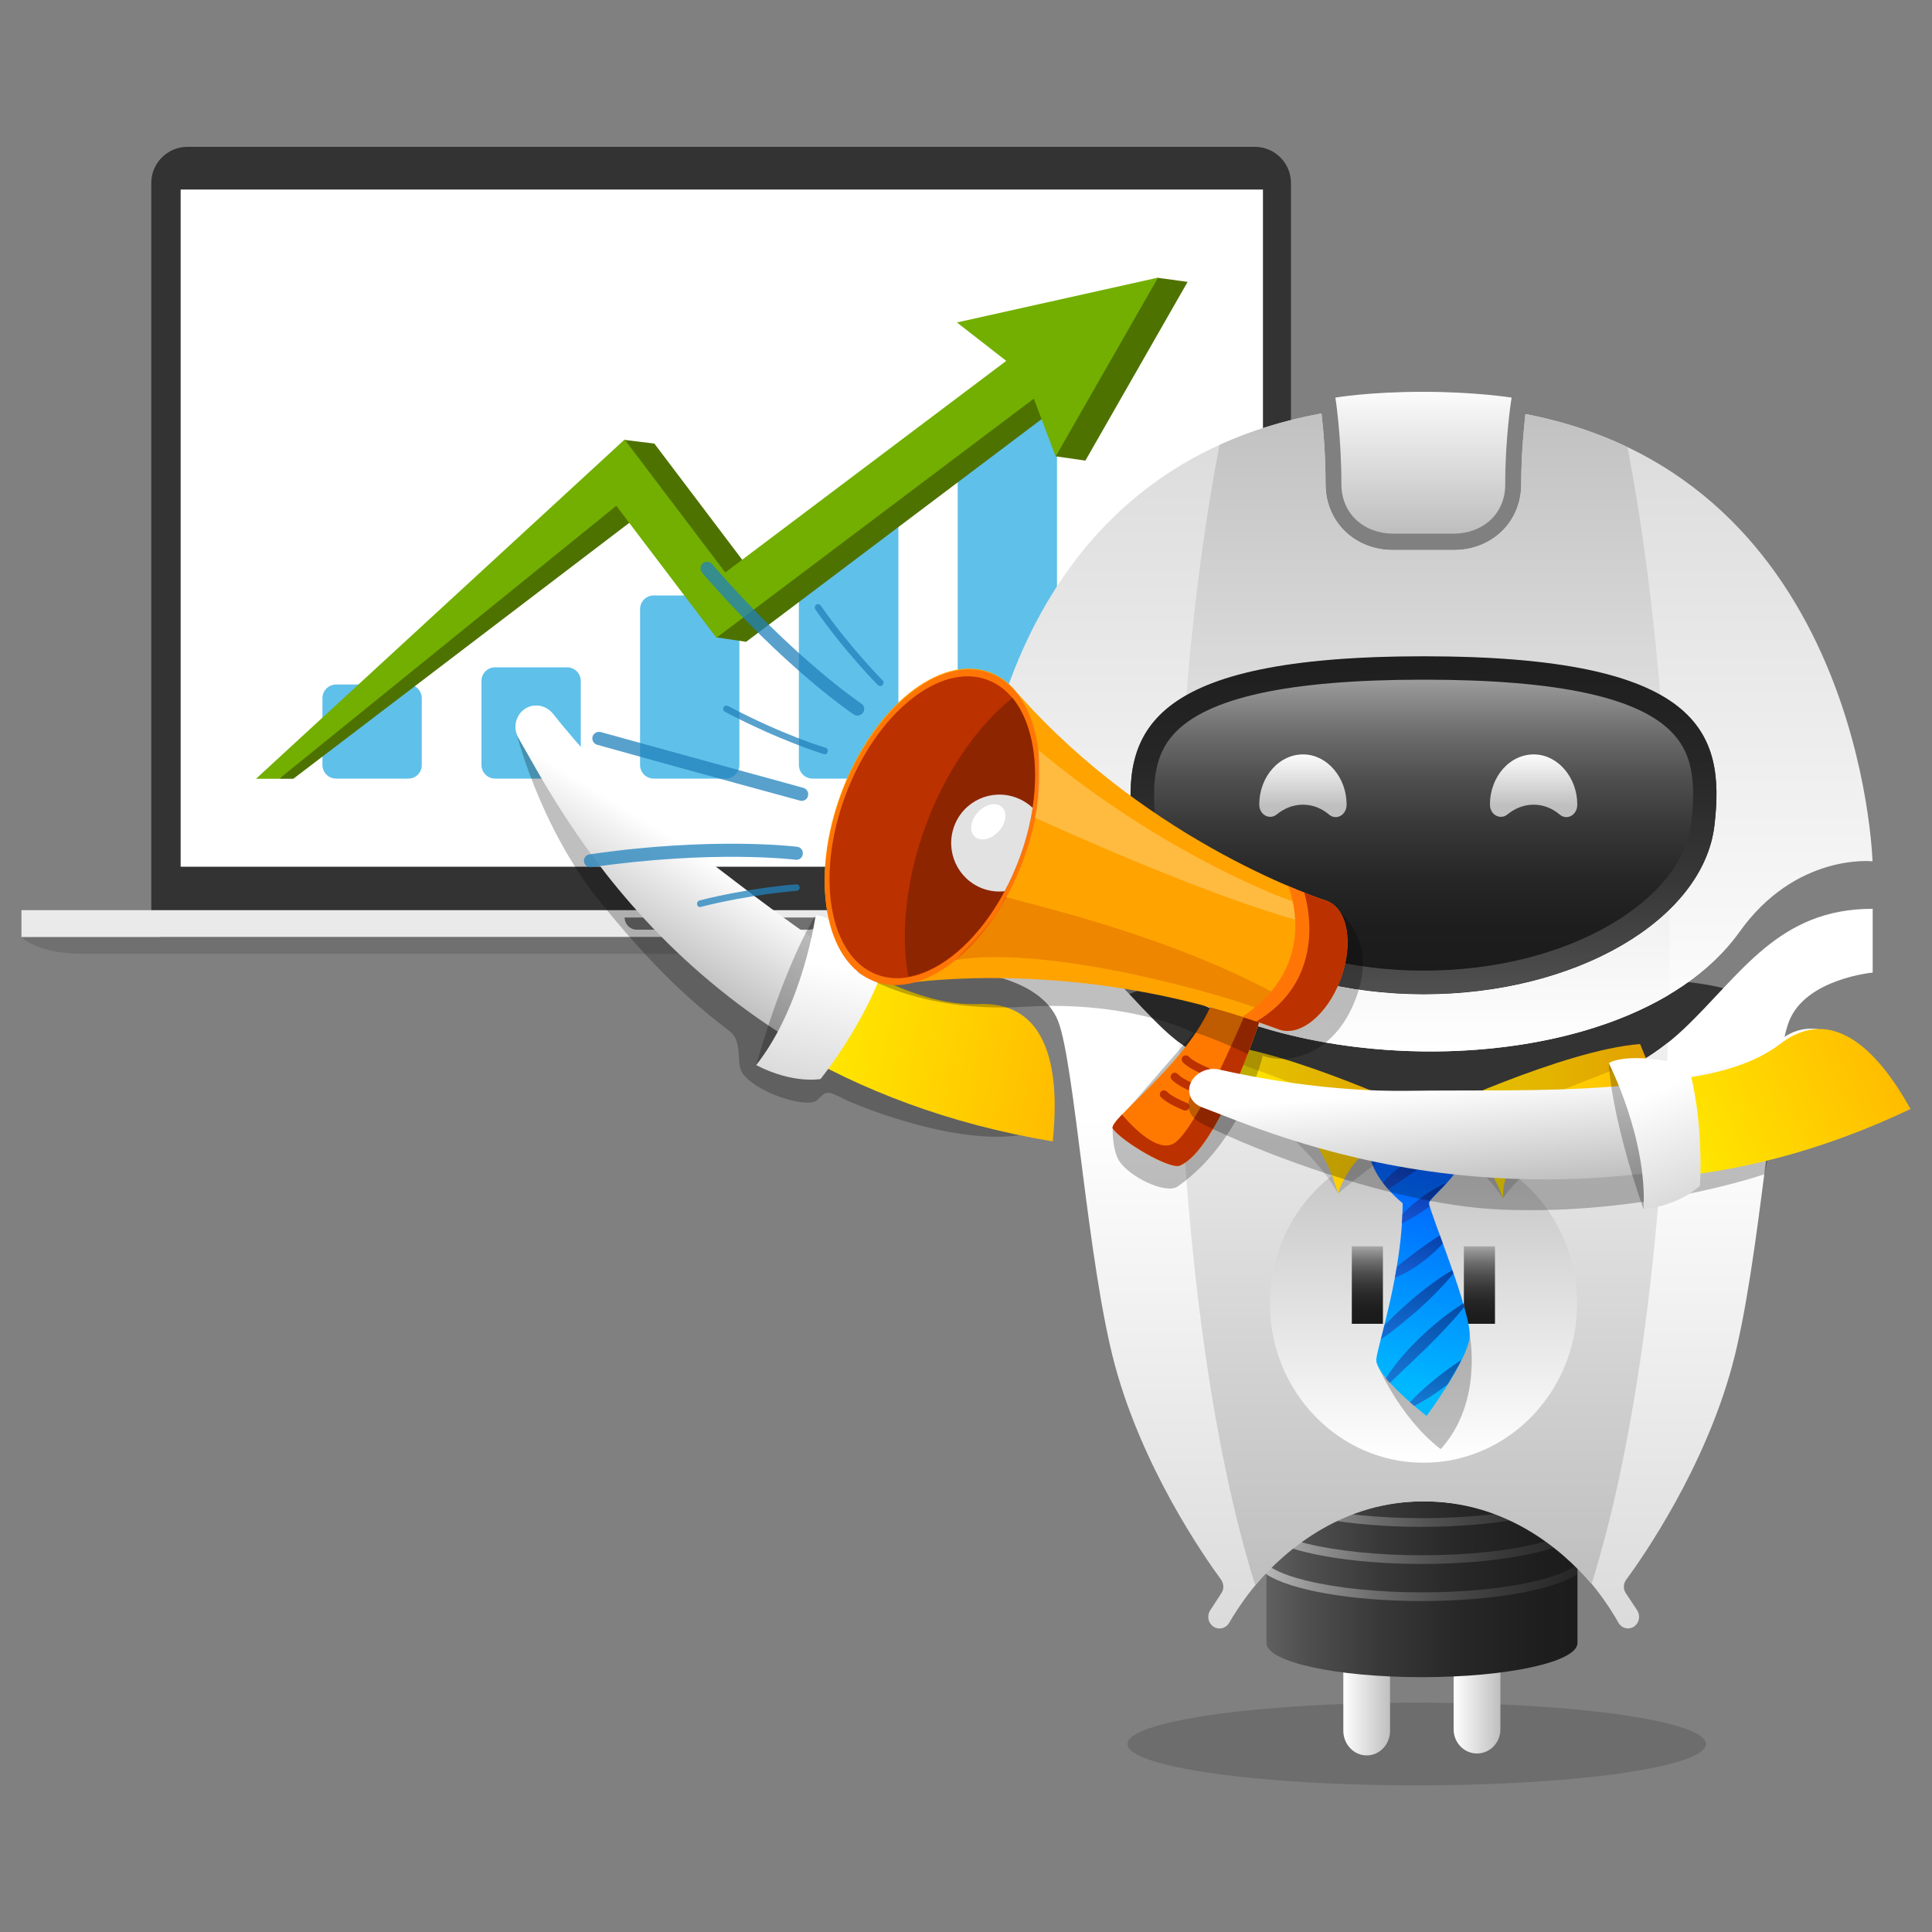 <?xml version="1.0" encoding="utf-8"?>
<!-- Generator: Adobe Illustrator 24.0.0, SVG Export Plug-In . SVG Version: 6.00 Build 0)  -->
<svg version="1.1" id="Layer_1" xmlns="http://www.w3.org/2000/svg" xmlns:xlink="http://www.w3.org/1999/xlink" x="0px" y="0px"
	 viewBox="0 0 1000 1000" style="enable-background:new 0 0 1000 1000;" xml:space="preserve">
<rect x="0" y="0" width="1000" height="1000" fill="#808080" stroke="none"/>
<style type="text/css">
	.st0{fill:#333333;}
	.st1{fill:#707070;}
	.st2{fill:#EAEAEA;}
	.st3{clip-path:url(#SVGID_2_);fill:#FFFFFF;}
	.st4{opacity:0.75;}
	.st5{fill:#29ABE2;}
	.st6{fill:#4E7200;}
	.st7{fill:#72AF00;}
	.st8{opacity:0.15;}
	.st9{fill:url(#SVGID_3_);}
	.st10{fill:url(#SVGID_4_);}
	.st11{fill:url(#SVGID_5_);}
	.st12{fill:url(#SVGID_6_);}
	.st13{fill:url(#SVGID_7_);}
	.st14{fill:url(#SVGID_8_);}
	.st15{opacity:0.25;fill:#020202;}
	.st16{fill:url(#SVGID_9_);}
	.st17{fill:url(#SVGID_10_);}
	.st18{fill:url(#SVGID_11_);}
	.st19{fill:url(#SVGID_12_);}
	.st20{fill:url(#SVGID_13_);}
	.st21{fill:url(#SVGID_14_);}
	.st22{fill:url(#SVGID_15_);}
	.st23{fill:url(#SVGID_16_);}
	.st24{fill:url(#SVGID_17_);}
	.st25{fill:url(#SVGID_18_);}
	.st26{fill:url(#SVGID_19_);}
	.st27{fill:url(#SVGID_20_);}
	.st28{fill:url(#SVGID_21_);}
	.st29{fill:url(#SVGID_22_);}
	.st30{opacity:0.25;fill:#070707;}
	.st31{fill:url(#SVGID_23_);}
	.st32{opacity:0.5;}
	.st33{fill:url(#SVGID_24_);}
	.st34{fill:url(#SVGID_25_);}
	.st35{fill:url(#SVGID_26_);}
	.st36{fill:url(#SVGID_27_);}
	.st37{fill:url(#SVGID_28_);}
	.st38{fill:url(#SVGID_29_);}
	.st39{opacity:0.15;fill:#0A0A0A;}
	.st40{fill:url(#SVGID_30_);}
	.st41{opacity:0.15;fill:#490000;}
	.st42{fill:url(#SVGID_31_);}
	.st43{fill:url(#SVGID_32_);}
	.st44{opacity:0.25;fill:#050505;}
	.st45{fill:url(#SVGID_33_);}
	.st46{opacity:0.25;}
	.st47{fill:#FF7900;}
	.st48{fill:#BC3100;}
	.st49{fill:#FFA300;}
	.st50{fill:#FF7606;}
	.st51{fill:#E2E2E2;}
	.st52{opacity:0.25;fill:#FFFFFF;}
	.st53{opacity:0.25;fill:#BC3100;}
	.st54{fill:#FFFFFF;}
	.st55{fill:#2081BC;}
	.st56{fill:url(#SVGID_34_);}
	.st57{fill:url(#SVGID_35_);}
	.st58{fill:url(#SVGID_36_);}
</style>
<g>
	<g>
		<g>
			<g>
				<g>
					<path class="st0" d="M97,76c-10.3,0-18.7,8.4-18.7,18.7v377.9c0,10.3,8.4,18.7,18.7,18.7h552.5c10.3,0,18.7-8.4,18.7-18.7V94.7
						c0-10.3-8.4-18.7-18.7-18.7H97z"/>
					<g>
						<path class="st1" d="M579,485H168.2H11.1c0,0,7.9,8.7,31.7,8.7h125.4H579h125.4c23.9,0,31.7-8.7,31.7-8.7H579z"/>
						<rect x="11.1" y="471.1" class="st2" width="725" height="13.9"/>
						<path class="st1" d="M425,474.9H323.3c0,3.5,2.8,6.3,6.3,6.3h89C422.1,481.3,425,478.4,425,474.9z"/>
					</g>
				</g>
				<g>
					<defs>
						<rect id="SVGID_1_" x="93.5" y="98.1" width="560.2" height="350.5"/>
					</defs>
					<clipPath id="SVGID_2_">
						<use xlink:href="#SVGID_1_"  style="overflow:visible;"/>
					</clipPath>
					<rect x="87.9" y="91" class="st3" width="571.5" height="375.6"/>
				</g>
				<g>
					<g class="st4">
						<g>
							<path class="st5" d="M211.3,403H174c-4,0-7.1-3.2-7.1-7.1v-34.5c0-4,3.2-7.1,7.1-7.1h37.2c4,0,7.1,3.2,7.1,7.1v34.5
								C218.4,399.8,215.3,403,211.3,403z"/>
							<path class="st5" d="M293.5,403h-37.2c-4,0-7.1-3.2-7.1-7.1v-43.4c0-4,3.2-7.1,7.1-7.1h37.2c4,0,7.1,3.2,7.1,7.1v43.4
								C300.6,399.8,297.4,403,293.5,403z"/>
							<g>
								<path class="st5" d="M375.6,403h-37.2c-4,0-7.1-3.2-7.1-7.1v-80.6c0-4,3.2-7.1,7.1-7.1h37.2c4,0,7.1,3.2,7.1,7.1v80.5
									C382.8,399.8,379.6,403,375.6,403z"/>
							</g>
							<path class="st5" d="M457.8,403h-37.2c-4,0-7.1-3.2-7.1-7.1V278c0-2.9,1.8-5.6,4.5-6.6l37.2-14.9c4.7-1.9,9.8,1.6,9.8,6.6
								v132.8C464.9,399.8,461.8,403,457.8,403z"/>
							<path class="st5" d="M540,403h-37.2c-4,0-7.1-3.2-7.1-7.1V210.2c0-4,3.2-7.1,7.1-7.1H540c4,0,7.1,3.2,7.1,7.1v185.7
								C547.2,399.8,543.9,403,540,403z"/>
						</g>
					</g>
					<g>
						<g>
							<polygon class="st6" points="151.8,403.1 334.4,264 370.8,329.9 386.2,332.2 564.8,197.6 550.3,178.3 390.8,298.5 
								338.7,229.6 323.3,227.7 144.5,403.1 							"/>
						</g>
						<polygon class="st6" points="614.7,145.9 599.3,143.8 510.7,169 546,196.5 546.4,236.2 561.8,238.4 						"/>
						<g>
							<polygon class="st7" points="144.5,403.1 319,261.8 370.8,330.1 549.5,195.5 534.9,176.2 375.4,296.3 323.3,227.5 
								132.5,403.1 							"/>
						</g>
						<polygon class="st7" points="599.4,143.7 495.3,166.9 530.6,194.4 546.4,236.3 						"/>
					</g>
				</g>
			</g>
		</g>
	</g>
	<g>
		<ellipse class="st8" cx="733.3" cy="902.7" rx="149.7" ry="21.4"/>
		<g>
			<linearGradient id="SVGID_3_" gradientUnits="userSpaceOnUse" x1="695.329" y1="882.598" x2="719.564" y2="882.598">
				<stop  offset="0" style="stop-color:#FFFFFF"/>
				<stop  offset="1" style="stop-color:#BFBFBF"/>
			</linearGradient>
			<path class="st9" d="M695.3,856.6v39.2c0,7,5.4,12.8,12.1,12.8s12.1-5.7,12.1-12.8v-39.2H695.3z"/>
			<linearGradient id="SVGID_4_" gradientUnits="userSpaceOnUse" x1="752.354" y1="882.168" x2="776.589" y2="882.168">
				<stop  offset="0" style="stop-color:#FFFFFF"/>
				<stop  offset="1" style="stop-color:#BFBFBF"/>
			</linearGradient>
			<path class="st10" d="M752.4,856.6v38.5c0,6.9,5.4,12.5,12.1,12.5s12.1-5.6,12.1-12.5v-38.5H752.4z"/>
		</g>
		<g>
			<linearGradient id="SVGID_5_" gradientUnits="userSpaceOnUse" x1="569.422" y1="816.588" x2="858.751" y2="816.588">
				<stop  offset="0" style="stop-color:#BFBFBF"/>
				<stop  offset="3.863335e-03" style="stop-color:#BDBDBD"/>
				<stop  offset="0.121" style="stop-color:#929292"/>
				<stop  offset="0.242" style="stop-color:#6D6D6D"/>
				<stop  offset="0.37" style="stop-color:#4F4F4F"/>
				<stop  offset="0.503" style="stop-color:#383838"/>
				<stop  offset="0.645" style="stop-color:#272727"/>
				<stop  offset="0.801" style="stop-color:#1D1D1D"/>
				<stop  offset="1" style="stop-color:#1A1A1A"/>
			</linearGradient>
			<path class="st11" d="M655.5,765.1v85.3c0,9.8,36,17.7,80.5,17.7c44.4,0,80.5-7.9,80.5-17.7v-85.3H655.5z"/>
			<g>
				<g>
					<linearGradient id="SVGID_6_" gradientUnits="userSpaceOnUse" x1="649.801" y1="819.093" x2="904.52" y2="819.093">
						<stop  offset="0" style="stop-color:#BFBFBF"/>
						<stop  offset="3.863335e-03" style="stop-color:#BDBDBD"/>
						<stop  offset="0.121" style="stop-color:#929292"/>
						<stop  offset="0.242" style="stop-color:#6D6D6D"/>
						<stop  offset="0.37" style="stop-color:#4F4F4F"/>
						<stop  offset="0.503" style="stop-color:#383838"/>
						<stop  offset="0.645" style="stop-color:#272727"/>
						<stop  offset="0.801" style="stop-color:#1D1D1D"/>
						<stop  offset="1" style="stop-color:#1A1A1A"/>
					</linearGradient>
					<path class="st12" d="M816.4,814.8v-5.4c-2.3,2.2-8,5.6-20.7,8.7c-15.9,4-37.2,6.1-59.8,6.1c-22.6,0-43.9-2.2-59.8-6.1
						c-12.7-3.1-18.4-6.5-20.7-8.7v5.4c12.2,8.1,43.6,13.9,80.5,13.9S804.3,822.9,816.4,814.8z"/>
				</g>
				<g>
					<linearGradient id="SVGID_7_" gradientUnits="userSpaceOnUse" x1="649.801" y1="799.842" x2="904.52" y2="799.842">
						<stop  offset="0" style="stop-color:#BFBFBF"/>
						<stop  offset="3.863335e-03" style="stop-color:#BDBDBD"/>
						<stop  offset="0.121" style="stop-color:#929292"/>
						<stop  offset="0.242" style="stop-color:#6D6D6D"/>
						<stop  offset="0.37" style="stop-color:#4F4F4F"/>
						<stop  offset="0.503" style="stop-color:#383838"/>
						<stop  offset="0.645" style="stop-color:#272727"/>
						<stop  offset="0.801" style="stop-color:#1D1D1D"/>
						<stop  offset="1" style="stop-color:#1A1A1A"/>
					</linearGradient>
					<path class="st13" d="M816.4,795.6v-5.4c-2.3,2.2-8,5.6-20.7,8.7c-15.9,4-37.2,6.1-59.8,6.1c-22.6,0-43.9-2.2-59.8-6.1
						c-12.7-3.1-18.4-6.5-20.7-8.7v5.4c12.2,8.1,43.6,13.9,80.5,13.9S804.3,803.7,816.4,795.6z"/>
				</g>
				<g>
					<linearGradient id="SVGID_8_" gradientUnits="userSpaceOnUse" x1="649.801" y1="780.592" x2="904.52" y2="780.592">
						<stop  offset="0" style="stop-color:#BFBFBF"/>
						<stop  offset="3.863335e-03" style="stop-color:#BDBDBD"/>
						<stop  offset="0.121" style="stop-color:#929292"/>
						<stop  offset="0.242" style="stop-color:#6D6D6D"/>
						<stop  offset="0.37" style="stop-color:#4F4F4F"/>
						<stop  offset="0.503" style="stop-color:#383838"/>
						<stop  offset="0.645" style="stop-color:#272727"/>
						<stop  offset="0.801" style="stop-color:#1D1D1D"/>
						<stop  offset="1" style="stop-color:#1A1A1A"/>
					</linearGradient>
					<path class="st14" d="M816.4,776.3V771c-2.3,2.2-8,5.6-20.7,8.7c-15.9,4-37.2,6.1-59.8,6.1c-22.6,0-43.9-2.2-59.8-6.1
						c-12.7-3.1-18.4-6.5-20.7-8.7v5.4c12.2,8.1,43.6,13.9,80.5,13.9S804.3,784.4,816.4,776.3z"/>
				</g>
			</g>
		</g>
		<path class="st0" d="M909.8,525.1c0,21.7-74.8,59-167.1,59s-167.1-37.3-167.1-59c0-21.7,74.8-19.7,167.1-19.7
			S909.8,503.4,909.8,525.1z"/>
		<g id="Freebo_9_">
			<path class="st15" d="M266.9,377.9c0,0,11.6,48.7,43.2,88.2c39.3,49.2,63.9,63.9,68.8,68.8c4.9,4.9,2.5,15.2,4.9,19.7
				c5.9,10.6,34.4,19.7,39.3,14.7c4.9-4.9,4.9-4.9,14.7,0c4.4,2.2,68.8,29.5,103.2,14.7c-172.1-78.7-196.6-108.2-196.6-108.2
				L266.9,377.9z"/>
			<linearGradient id="SVGID_9_" gradientUnits="userSpaceOnUse" x1="736.818" y1="854.474" x2="736.818" y2="577.043">
				<stop  offset="0" style="stop-color:#D9D9D9"/>
				<stop  offset="1" style="stop-color:#FFFFFF"/>
			</linearGradient>
			<path class="st16" d="M871.5,532.6c-34.2,32.4-82.1,41-134.7,41c-42.3,0-100.5-8.6-134.7-41c-29.6-28.1-48.8-62.3-97.7-62.3v33
				c0,0,34.4,3.2,43.2,25c8.7,21.8,15.2,125.5,29.5,178.4c14.4,53.2,45.8,98.5,54.9,110.9c1.5,2.1,1.6,4.9,0.2,7l-5.8,8.9
				c-1.5,2.3-1.3,5.5,0.6,7.5l0,0c2.6,2.9,7.2,2.4,9.2-1c10.2-17.7,42.1-62.9,100.7-62.9c59.5,0,90.8,45,100.8,62.8
				c1.9,3.4,6.5,4,9.1,1.1l0,0c1.9-2,2.1-5.1,0.6-7.5l-5.9-8.9c-1.4-2.1-1.3-4.9,0.2-6.9c9.1-12.4,40.5-57.7,54.9-110.9
				c14.3-52.9,20.7-156.5,29.5-178.4c8.7-21.8,43.2-25,43.2-25v-33C920.4,470.3,901.2,504.5,871.5,532.6z"/>
			
				<linearGradient id="SVGID_10_" gradientUnits="userSpaceOnUse" x1="-182.171" y1="600.585" x2="-224.697" y2="559.431" gradientTransform="matrix(-0.967 0.254 0.254 0.967 49.945 -13.875)">
				<stop  offset="0" style="stop-color:#BFBFBF"/>
				<stop  offset="1" style="stop-color:#FFFFFF"/>
			</linearGradient>
			<path class="st17" d="M539.6,588c4.8-15.3,4.6-69.5-26.6-66.6c-49.3,4.6-112.7-51.1-159.8-85.9c-31.1-22.9-55.9-52.1-67-66.1
				c-3.7-4.6-10.1-5.6-14.8-2.3l0,0c-4.7,3.4-6,9.9-3,15C287.8,415,353.6,552.4,539.6,588z"/>
			<linearGradient id="SVGID_11_" gradientUnits="userSpaceOnUse" x1="736.761" y1="817.014" x2="736.761" y2="449.464">
				<stop  offset="0" style="stop-color:#BFBFBF"/>
				<stop  offset="1" style="stop-color:#FFFFFF"/>
			</linearGradient>
			<path class="st18" d="M736.8,573.6c-39.1,0-91.8-7.4-126.6-34.1c3.8,110.3,17.3,210.2,39.5,281c16.6-19.4,46.1-43.4,87.1-43.4
				c41.4,0,70.6,23.6,87,42.8c22.1-70.8,35.6-170.2,39.5-280.2C829.8,566.2,785.3,573.6,736.8,573.6z"/>
			<linearGradient id="SVGID_12_" gradientUnits="userSpaceOnUse" x1="736.764" y1="198.223" x2="736.764" y2="547.184">
				<stop  offset="0" style="stop-color:#D9D9D9"/>
				<stop  offset="1" style="stop-color:#FFFFFF"/>
			</linearGradient>
			<path class="st19" d="M789.6,214.3c-0.9,7.8-2.2,21.2-2.2,36.3c0,19.4-15,34.1-34.9,34.1H721c-19.9,0-34.9-14.7-34.9-34.1
				c0-15.4-1.2-28.9-2.1-36.6c-179.6,32.8-179.7,231.8-179.7,231.8s38.3-3.5,68.8,36.5c30.1,39.5,96.5,61,163.1,61.9
				c66.6,0.9,133.4-18.8,164.2-61.9c29.2-40.9,68.8-36.5,68.8-36.5S963.8,247.8,789.6,214.3z"/>
			<linearGradient id="SVGID_13_" gradientUnits="userSpaceOnUse" x1="736.764" y1="201.447" x2="736.764" y2="547.243">
				<stop  offset="0" style="stop-color:#BFBFBF"/>
				<stop  offset="1" style="stop-color:#FFFFFF"/>
			</linearGradient>
			<path class="st20" d="M787.4,250.6c0,19.4-15,34.1-34.9,34.1H721c-19.9,0-34.9-14.7-34.9-34.1c0-15.4-1.2-28.9-2.1-36.6
				c-19.7,3.6-37.2,9.2-52.8,16.3c-13.9,72.3-22,159.5-22,253.5c0,9.9,0.1,19.7,0.3,29.4c34,19.8,80.3,30.4,126.7,31
				c46.6,0.6,93.3-8.9,127.7-29.4c0.2-10.3,0.3-20.6,0.3-31c0-93.4-8-180.2-21.8-252.3c-15.6-7.5-33.2-13.4-52.9-17.2
				C788.7,222.1,787.4,235.5,787.4,250.6z"/>
			<linearGradient id="SVGID_14_" gradientUnits="userSpaceOnUse" x1="736.818" y1="335.228" x2="736.818" y2="517.831">
				<stop  offset="0" style="stop-color:#BFBFBF"/>
				<stop  offset="3.863335e-03" style="stop-color:#BDBDBD"/>
				<stop  offset="0.121" style="stop-color:#929292"/>
				<stop  offset="0.242" style="stop-color:#6D6D6D"/>
				<stop  offset="0.37" style="stop-color:#4F4F4F"/>
				<stop  offset="0.503" style="stop-color:#383838"/>
				<stop  offset="0.645" style="stop-color:#272727"/>
				<stop  offset="0.801" style="stop-color:#1D1D1D"/>
				<stop  offset="1" style="stop-color:#1A1A1A"/>
			</linearGradient>
			<path class="st21" d="M887.4,427.2c-5.7,48.4-71.1,87.4-150.5,87.4s-145.6-40.1-150.8-87.4c-5.2-48,6.9-87.4,150.8-87.4
				S893,379.2,887.4,427.2z"/>
			<linearGradient id="SVGID_15_" gradientUnits="userSpaceOnUse" x1="736.844" y1="274.382" x2="736.844" y2="199.029">
				<stop  offset="0" style="stop-color:#BFBFBF"/>
				<stop  offset="1" style="stop-color:#FFFFFF"/>
			</linearGradient>
			<path class="st22" d="M752.5,276.2H721c-14.7,0-26.7-10-26.7-25.6c0-25.1-3.1-44.8-3.1-44.8s17-3,45.5-3c27.1,0,45.7,3,45.7,3
				s-3.3,20.1-3.3,44.8C779.2,266.2,767.2,276.2,752.5,276.2z"/>
			<linearGradient id="SVGID_16_" gradientUnits="userSpaceOnUse" x1="736.764" y1="585.464" x2="736.764" y2="755.932">
				<stop  offset="0" style="stop-color:#BFBFBF"/>
				<stop  offset="1" style="stop-color:#FFFFFF"/>
			</linearGradient>
			<ellipse class="st23" cx="736.8" cy="674.7" rx="79.5" ry="82.4"/>
			<g>
				<linearGradient id="SVGID_17_" gradientUnits="userSpaceOnUse" x1="765.73" y1="641.878" x2="765.73" y2="690.209">
					<stop  offset="0" style="stop-color:#BFBFBF"/>
					<stop  offset="3.863335e-03" style="stop-color:#BDBDBD"/>
					<stop  offset="0.121" style="stop-color:#929292"/>
					<stop  offset="0.242" style="stop-color:#6D6D6D"/>
					<stop  offset="0.37" style="stop-color:#4F4F4F"/>
					<stop  offset="0.503" style="stop-color:#383838"/>
					<stop  offset="0.645" style="stop-color:#272727"/>
					<stop  offset="0.801" style="stop-color:#1D1D1D"/>
					<stop  offset="1" style="stop-color:#1A1A1A"/>
				</linearGradient>
				<rect x="757.7" y="645.1" class="st24" width="16.1" height="40.1"/>
				<linearGradient id="SVGID_18_" gradientUnits="userSpaceOnUse" x1="707.799" y1="642.281" x2="707.799" y2="686.617">
					<stop  offset="0" style="stop-color:#BFBFBF"/>
					<stop  offset="3.863335e-03" style="stop-color:#BDBDBD"/>
					<stop  offset="0.121" style="stop-color:#929292"/>
					<stop  offset="0.242" style="stop-color:#6D6D6D"/>
					<stop  offset="0.37" style="stop-color:#4F4F4F"/>
					<stop  offset="0.503" style="stop-color:#383838"/>
					<stop  offset="0.645" style="stop-color:#272727"/>
					<stop  offset="0.801" style="stop-color:#1D1D1D"/>
					<stop  offset="1" style="stop-color:#1A1A1A"/>
				</linearGradient>
				<rect x="699.7" y="645.1" class="st25" width="16.1" height="40.1"/>
				<linearGradient id="SVGID_19_" gradientUnits="userSpaceOnUse" x1="736.764" y1="697.083" x2="736.764" y2="722.922">
					<stop  offset="0" style="stop-color:#BFBFBF"/>
					<stop  offset="3.863335e-03" style="stop-color:#BDBDBD"/>
					<stop  offset="0.121" style="stop-color:#929292"/>
					<stop  offset="0.242" style="stop-color:#6D6D6D"/>
					<stop  offset="0.37" style="stop-color:#4F4F4F"/>
					<stop  offset="0.503" style="stop-color:#383838"/>
					<stop  offset="0.645" style="stop-color:#272727"/>
					<stop  offset="0.801" style="stop-color:#1D1D1D"/>
					<stop  offset="1" style="stop-color:#1A1A1A"/>
				</linearGradient>
				<rect x="728.7" y="702.6" class="st26" width="16.1" height="16.7"/>
			</g>
			<g>
				<linearGradient id="SVGID_20_" gradientUnits="userSpaceOnUse" x1="736.818" y1="667.264" x2="736.818" y2="248.992">
					<stop  offset="0" style="stop-color:#BFBFBF"/>
					<stop  offset="3.863335e-03" style="stop-color:#BDBDBD"/>
					<stop  offset="0.121" style="stop-color:#929292"/>
					<stop  offset="0.242" style="stop-color:#6D6D6D"/>
					<stop  offset="0.37" style="stop-color:#4F4F4F"/>
					<stop  offset="0.503" style="stop-color:#383838"/>
					<stop  offset="0.645" style="stop-color:#272727"/>
					<stop  offset="0.801" style="stop-color:#1D1D1D"/>
					<stop  offset="1" style="stop-color:#1A1A1A"/>
				</linearGradient>
				<path class="st27" d="M736.9,351.8c70.2,0,112.6,9.3,129.6,28.5c8.9,10,11.5,23.2,8.9,45.4c-2.3,19.7-17.1,38.4-41.7,52.8
					c-26.3,15.4-60.7,23.9-96.8,23.9c-36,0-70.5-8.6-97.1-24.3c-24.4-14.3-39.6-33.4-41.6-52.4c-2.4-22.4,0.2-35.6,9.2-45.6
					C624.5,361.1,666.9,351.8,736.9,351.8 M736.9,339.7c-143.9,0-156,39.5-150.8,87.4c5.2,47.4,71.3,87.4,150.8,87.4
					s144.9-39,150.5-87.4C893,379.2,880.8,339.7,736.9,339.7L736.9,339.7z"/>
			</g>
			<linearGradient id="SVGID_21_" gradientUnits="userSpaceOnUse" x1="674.438" y1="417.014" x2="674.438" y2="389.594">
				<stop  offset="0" style="stop-color:#BFBFBF"/>
				<stop  offset="1" style="stop-color:#FFFFFF"/>
			</linearGradient>
			<path class="st28" d="M674.4,416.5c5.1,0,9.7,1.9,13.5,5.1c3.7,3.2,9.1,0.3,9.1-5.1c0-0.1,0-0.2,0-0.3
				c-0.1-13.7-9.9-25.3-21.8-25.7c-12.8-0.5-23.4,11.3-23.4,25.9c0,0,0,0.1,0,0.1c0,5.3,5.4,8.1,9.1,5
				C664.7,418.4,669.4,416.5,674.4,416.5z"/>
			<linearGradient id="SVGID_22_" gradientUnits="userSpaceOnUse" x1="793.839" y1="417.014" x2="793.839" y2="389.594">
				<stop  offset="0" style="stop-color:#BFBFBF"/>
				<stop  offset="1" style="stop-color:#FFFFFF"/>
			</linearGradient>
			<path class="st29" d="M793.8,416.5c5.1,0,9.7,1.9,13.5,5.1c3.7,3.2,9.1,0.3,9.1-5.1c0-0.1,0-0.2,0-0.3
				c-0.1-13.7-9.9-25.3-21.8-25.7c-12.8-0.5-23.4,11.3-23.4,25.9c0,0,0,0.1,0,0.1c0,5.3,5.4,8.1,9.1,5
				C784.1,418.4,788.8,416.5,793.8,416.5z"/>
			<g>
				<g>
					<path class="st30" d="M712.4,705c0,0,11,27.8,33.3,45.1c22.3-24.7,14.9-59.8,14.9-59.8L712.4,705z"/>
					<linearGradient id="SVGID_23_" gradientUnits="userSpaceOnUse" x1="717.745" y1="715.597" x2="762.879" y2="515.895">
						<stop  offset="0" style="stop-color:#00B8FF"/>
						<stop  offset="1" style="stop-color:#0016FF"/>
					</linearGradient>
					<path class="st31" d="M709.9,585.7c0,0-8.7,16.1,16.1,37.1c0,34.6-12.4,71.7-13.6,80.4c-1.2,8.7,26,29.7,26,29.7
						s21-28.4,22.3-40.8c1.2-12.4-21-65.5-21-69.2s22.3-17.3,21-38.3c0-7.4-21.9-7.3-21.9-7.3L709.9,585.7z"/>
					<g class="st32">
						<linearGradient id="SVGID_24_" gradientUnits="userSpaceOnUse" x1="727.413" y1="627.074" x2="736.486" y2="586.927">
							<stop  offset="0" style="stop-color:#3640BC"/>
							<stop  offset="1" style="stop-color:#000043"/>
						</linearGradient>
						<path class="st33" d="M730.2,607.7c3.4-2.3,6.8-4.7,10.1-7.1c3.3-2.5,6.7-5.1,9.8-8.2c-4.3,0.9-8.3,2.2-12.2,4
							c-3.9,1.7-7.6,3.8-11.2,6.2c-3.5,2.4-6.9,5.1-9.8,8.4c-0.4,0.4-0.7,0.8-1.1,1.2c0.8,1.1,1.8,2.3,2.8,3.4
							c0.5-0.4,1-0.7,1.5-1.1C723.4,612.3,726.9,610.1,730.2,607.7z"/>
						<linearGradient id="SVGID_25_" gradientUnits="userSpaceOnUse" x1="732.5" y1="641.112" x2="741.122" y2="602.963">
							<stop  offset="0" style="stop-color:#3640BC"/>
							<stop  offset="1" style="stop-color:#000043"/>
						</linearGradient>
						<path class="st34" d="M739.9,624.5c-0.3-0.9-0.4-1.5-0.4-1.8c0-1.6,4.3-5.2,9-10.4c-0.6,0.3-1.2,0.5-1.8,0.8
							c-3.6,1.8-7,3.8-10.2,6.2c-3.2,2.3-6.3,4.9-9.1,7.6c-0.5,0.5-1.1,1.1-1.6,1.6c-0.1,1.6-0.2,3.3-0.3,4.9
							c1.6-0.9,3.2-1.8,4.8-2.7C733.7,628.9,736.8,626.7,739.9,624.5z"/>
						<linearGradient id="SVGID_26_" gradientUnits="userSpaceOnUse" x1="730.218" y1="669.986" x2="739.222" y2="630.147">
							<stop  offset="0" style="stop-color:#3640BC"/>
							<stop  offset="1" style="stop-color:#000043"/>
						</linearGradient>
						<path class="st35" d="M736.2,653.2c3.3-2.5,6.4-5.2,9.3-8.2c0.4-0.5,0.8-0.9,1.3-1.4c-0.5-1.4-1-2.8-1.5-4.2
							c-1,0.6-1.9,1.2-2.8,1.8c-3.4,2.2-6.7,4.6-9.9,7c-3.2,2.4-6.4,4.9-9.5,7.4c0,0-0.1,0-0.1,0.1c-0.3,1.9-0.7,3.8-1,5.6
							c1.3-0.5,2.5-1.1,3.7-1.6C729.3,657.9,732.9,655.7,736.2,653.2z"/>
						<linearGradient id="SVGID_27_" gradientUnits="userSpaceOnUse" x1="726.972" y1="704.747" x2="739.322" y2="650.103">
							<stop  offset="0" style="stop-color:#3640BC"/>
							<stop  offset="1" style="stop-color:#000043"/>
						</linearGradient>
						<path class="st36" d="M732.6,679.2c4.1-3.6,8-7.3,11.8-11.2c2.7-2.8,5.4-5.8,7.9-8.9c-0.2-0.6-0.4-1.2-0.6-1.7
							c-3.6,2.1-7.1,4.5-10.5,7c-4.4,3.2-8.6,6.6-12.6,10.2c-4.1,3.6-8,7.3-11.8,11.2c-0.1,0.1-0.2,0.2-0.3,0.4
							c-0.6,2.5-1.2,4.9-1.8,7c1.8-1.2,3.6-2.4,5.3-3.7C724.3,686.1,728.5,682.7,732.6,679.2z"/>
						
							<linearGradient id="SVGID_28_" gradientUnits="userSpaceOnUse" x1="734.712" y1="722.5" x2="748.184" y2="662.888" gradientTransform="matrix(1 1.155324e-02 -1.155324e-02 1 3.823 -4.766)">
							<stop  offset="0" style="stop-color:#3640BC"/>
							<stop  offset="1" style="stop-color:#000043"/>
						</linearGradient>
						<path class="st37" d="M725.7,709.7c4.1-3.9,8.2-7.7,12.3-11.7c4-4,8-8,11.8-12.2c2.8-3,5.5-6.1,8.1-9.4
							c-0.2-0.6-0.3-1.2-0.5-1.8c-3.8,2.4-7.4,5-10.9,7.7c-4.5,3.6-8.8,7.4-12.9,11.4c-4.1,4-7.9,8.3-11.5,12.9
							c-1.7,2.2-3.3,4.5-4.8,6.9c0.6,0.8,1.3,1.6,2,2.3c0.1,0,0.1-0.1,0.2-0.1L725.7,709.7z"/>
						<linearGradient id="SVGID_29_" gradientUnits="userSpaceOnUse" x1="738.482" y1="735.263" x2="748.233" y2="692.119">
							<stop  offset="0" style="stop-color:#3640BC"/>
							<stop  offset="1" style="stop-color:#000043"/>
						</linearGradient>
						<path class="st38" d="M755.2,704.7c-3.6,2.4-7.1,4.9-10.5,7.6c-3.4,2.7-6.7,5.5-9.8,8.4c-1.7,1.6-3.4,3.3-5.1,5.1
							c0.8,0.7,1.5,1.3,2.2,1.9c2-1,3.9-2.1,5.8-3.2c3.7-2.3,7.3-4.7,10.7-7.4c0.3-0.2,0.5-0.4,0.8-0.6c2.5-4.1,5-8.4,7.1-12.5
							C756,704.2,755.6,704.4,755.2,704.7z"/>
					</g>
				</g>
				<g>
					<path class="st39" d="M624.5,551c0,0,55.6,42,68,66.8c23.5-19.8,45.8-33.4,45.8-33.4s27.2,16.1,39.6,35.9
						c16.1-23.5,77.9-63.1,77.9-63.1L738.3,577L624.5,551z"/>
					<g>
						<linearGradient id="SVGID_30_" gradientUnits="userSpaceOnUse" x1="624.53" y1="579.12" x2="738.292" y2="579.12">
							<stop  offset="0" style="stop-color:#FFEE00"/>
							<stop  offset="1" style="stop-color:#FFBC00"/>
						</linearGradient>
						<path class="st40" d="M628.1,540.4l-3.6,10.6c0,0,54.4,14.8,68,66.8c9.9-29.7,45.8-40.8,45.8-40.8S667.5,543.4,628.1,540.4z"
							/>
						<path class="st41" d="M628.1,540.4l-1.7,5c12,4,78.3,26.7,93.7,40.2l0,0c9.8-6,18.2-8.7,18.2-8.7S667.5,543.4,628.1,540.4z"/>
					</g>
					<g>
						<linearGradient id="SVGID_31_" gradientUnits="userSpaceOnUse" x1="738.292" y1="580.357" x2="855.764" y2="580.357">
							<stop  offset="0" style="stop-color:#FFEE00"/>
							<stop  offset="1" style="stop-color:#FFBC00"/>
						</linearGradient>
						<path class="st42" d="M848.9,540.4l6.9,16.8c0,0-77.9,16.1-77.9,63.1c-9.9-29.7-39.6-43.3-39.6-43.3S809.4,543.4,848.9,540.4z
							"/>
						<path class="st41" d="M851.8,547.5l-2.9-7.1c-39.4,3-110.6,36.6-110.6,36.6s8.2,3.8,17.5,11.7
							C779.1,574.8,836.2,553.3,851.8,547.5z"/>
					</g>
				</g>
			</g>
			<g>
				
					<linearGradient id="SVGID_32_" gradientUnits="userSpaceOnUse" x1="-396.411" y1="-7.541" x2="-251.852" y2="-7.541" gradientTransform="matrix(0.979 0.205 -0.205 0.979 796.594 617.862)">
					<stop  offset="0" style="stop-color:#FFEE00"/>
					<stop  offset="1" style="stop-color:#FFBC00"/>
				</linearGradient>
				<path class="st43" d="M544.9,590.8c1.9-19.3,5.7-72.9-38.3-71.1c-17.5,0.7-36.5-5.5-55.9-15.5l-42.4,33.9l0.1,4
					C445.3,563.9,490.3,581.7,544.9,590.8z"/>
				<path class="st44" d="M422.2,473.7c0,0-15.2,22.9-30.8,77.6C423.9,532.2,422.2,473.7,422.2,473.7z"/>
				
					<linearGradient id="SVGID_33_" gradientUnits="userSpaceOnUse" x1="-383.096" y1="23.162" x2="-383.096" y2="-40.158" gradientTransform="matrix(0.979 0.205 -0.205 0.979 796.594 617.862)">
					<stop  offset="0" style="stop-color:#D9D9D9"/>
					<stop  offset="1" style="stop-color:#FFFFFF"/>
				</linearGradient>
				<path class="st45" d="M422.2,473.7c0,0-6.4,46.6-30.8,77.6c19.1,9.9,33.3,7.2,33.3,7.2s22.1-27.2,32.9-58.3
					C434.3,473.5,422.2,473.7,422.2,473.7z"/>
			</g>
		</g>
		<g>
			<path class="st46" d="M690.9,470.2c0,0,22,13.5,11.8,44c-10.2,30.5-32.2,33.9-38.9,33.9c-6.8,0-10.2-1.7-10.2-1.7
				s-10.2,44-44,67.7c-6.2,4.3-25.4-5.1-30.5-13.5c-3.6-6-3.2-17.5-3.2-17.5l42.1-48.5c0,0-32.2-16.9-88-13.5s-86.3-18-86.3-18
				L690.9,470.2z"/>
			<g>
				<path class="st47" d="M576,584.2c5.1,7,29.6,21.3,34.8,19.1c19.7-8.3,41.3-75.1,41.3-75.1s-21.5-19-23.5-12.7
					C618.3,547.8,572.9,579.8,576,584.2z"/>
				<path class="st48" d="M576,584.2c-0.7-1,1.2-3.6,4.7-7.3c8.6,9.9,20.5,20.4,28.1,14.1c11.4-9.5,31.9-57.1,36.6-68.3
					c3.8,2.9,6.6,5.5,6.6,5.5s-21.5,66.7-41.3,75.1C605.7,605.5,581.2,591.2,576,584.2z"/>
				<path class="st46" d="M628.5,515.6c2-6.4,23.5,12.7,23.5,12.7s-2.4,7.3-6.2,17.3c-6.9-3.4-16.4-7.6-26.9-11.1
					C623.1,528.3,626.5,522,628.5,515.6z"/>
				<path class="st49" d="M512.4,348c5.5,2.1,10.2,5.7,14,10.5c69.6,79,160.3,107.8,160.3,107.8c10.8,4,14,22.2,7.1,40.6
					c-6.9,18.4-21.2,30-32,25.9c-92.5-34.6-174.3-26.3-191-24.1c-6.3,1.3-12.4,1-18.2-1.2c-25.9-9.7-33.6-53.3-17.1-97.4
					S486.5,338.3,512.4,348z"/>
				
					<ellipse transform="matrix(0.351 -0.936 0.936 0.351 -87.261 729.754)" class="st50" cx="482.6" cy="427.8" rx="85.2" ry="50.1"/>
				
					<ellipse transform="matrix(0.351 -0.936 0.936 0.351 -87.261 729.754)" class="st48" cx="482.6" cy="427.8" rx="81.5" ry="47.9"/>
				<path class="st48" d="M686.8,466.3c10.8,4,14,22.2,7.1,40.6c-6.9,18.4-21.2,30-32,25.9c-5.2-1.9-10.3-3.7-15.5-5.4c0,0,0,0,0,0
					c41.6-22.7,25-66.9,25-66.9l0,0C681.1,464.5,686.8,466.3,686.8,466.3z"/>
				<path class="st46" d="M527.4,444.6c-12.5,33.5-35.8,57.1-57.3,60.8c-4-22.5-1.2-50.6,9.3-78.8c10.6-28.2,26.9-51.2,44.7-65.5
					C537.9,378,540,411.1,527.4,444.6z"/>
				<path class="st51" d="M526.1,412.9c3.2,1.2,6,3,8.4,5.2c-1.3,8.6-3.6,17.6-7,26.6c-2.2,5.9-4.7,11.4-7.5,16.6
					c-3.8,0.4-7.6,0-11.4-1.4c-13-4.9-19.5-19.3-14.7-32.3C498.7,414.6,513.1,408,526.1,412.9z"/>
				<g>
					<path class="st48" d="M624,556.6c1.1,0.4,2.3-0.1,2.7-1.2c0.4-1.1-0.1-2.3-1.2-2.7c-2.1-0.8-7.9-3.3-10.2-5.8
						c-0.8-0.8-2.1-0.9-3-0.1c-0.8,0.8-0.9,2.1-0.1,3C615.6,553.4,623.6,556.4,624,556.6z"/>
				</g>
				<g>
					<path class="st48" d="M618.3,565.6c1.1,0.4,2.3-0.1,2.7-1.2c0.4-1.1-0.1-2.3-1.2-2.7c-2.1-0.8-7.9-3.3-10.2-5.8
						c-0.8-0.8-2.1-0.9-3-0.1c-0.8,0.8-0.9,2.1-0.1,3C610,562.5,618,565.5,618.3,565.6z"/>
				</g>
				<g>
					<path class="st48" d="M612.7,574.7c1.1,0.4,2.3-0.1,2.7-1.2c0.4-1.1-0.1-2.3-1.2-2.7c-2.1-0.8-7.9-3.3-10.2-5.8
						c-0.8-0.8-2.1-0.9-3-0.1c-0.8,0.8-0.9,2.1-0.1,3C604.4,571.5,612.4,574.5,612.7,574.7z"/>
				</g>
				<path class="st52" d="M537.5,388.2c57.7,48.4,117.9,74,133.3,78.9c0.5,2.3,0.7,6.5,1,9.3c-46.5-12.9-117.9-44.8-136.2-53.2
					C538.2,412.9,537.5,397.5,537.5,388.2z"/>
				<path class="st53" d="M520.2,464.2c22.3,6.1,85.8,21,139.7,50c-2.1,2.3-4.9,6.1-7.6,8.3c-16.2-6.6-107.9-33.7-157.7-25.6
					C502.6,487.3,514.8,477.8,520.2,464.2z"/>
				<path class="st50" d="M650.3,528.7c-2.4-0.8-4.8-1.6-7.2-2.4c36.6-24.6,27.1-58.5,23.7-67.7c3.1,1.3,5.9,2.5,8.3,3.4
					C678,472,685.1,508,650.3,528.7z"/>
				
					<ellipse transform="matrix(0.674 -0.739 0.739 0.674 -147.358 516.706)" class="st54" cx="511.4" cy="425.2" rx="10.4" ry="7.3"/>
			</g>
			<g class="st4">
				<g>
					<path class="st55" d="M455.6,355.1c-0.4,0-0.9-0.2-1.2-0.5c-0.2-0.2-17.2-17.3-32.4-39.2c-0.5-0.8-0.3-1.8,0.4-2.4
						c0.8-0.5,1.8-0.3,2.4,0.4c15,21.6,31.8,38.5,32,38.7c0.7,0.7,0.7,1.7,0,2.4C456.5,355,456.1,355.1,455.6,355.1z"/>
				</g>
				<g>
					<path class="st55" d="M426.8,390.4c-0.2,0-0.3,0-0.5-0.1c-0.2-0.1-22.5-6.8-51.1-21.9c-0.8-0.4-1.1-1.5-0.7-2.3
						c0.4-0.8,1.5-1.1,2.3-0.7c28.3,15,50.2,21.6,50.5,21.6c0.9,0.3,1.4,1.2,1.1,2.1C428.2,390,427.6,390.4,426.8,390.4z"/>
				</g>
				<g>
					<path class="st55" d="M443.8,370.4c-0.6,0-1.3-0.2-1.9-0.6c-0.4-0.2-36.4-24.5-78.5-73.4c-1.2-1.4-1.1-3.6,0.4-4.8
						c1.4-1.2,3.6-1.1,4.8,0.4c41.5,48.1,76.8,71.9,77.2,72.2c1.6,1,2,3.1,0.9,4.7C445.9,369.8,444.9,370.4,443.8,370.4z"/>
				</g>
				<g>
					<path class="st55" d="M362.4,469.5c-0.8,0-1.4-0.5-1.6-1.3c-0.2-0.9,0.3-1.8,1.2-2.1c25.8-6.6,49.9-8.4,50.1-8.4
						c1,0,1.7,0.6,1.8,1.6c0.1,0.9-0.6,1.7-1.6,1.8c-0.2,0-24,1.8-49.5,8.3C362.7,469.5,362.6,469.5,362.4,469.5z"/>
				</g>
				<g>
					<path class="st55" d="M305.6,448.9c-1.7,0-3.1-1.2-3.3-2.9c-0.3-1.8,1-3.6,2.9-3.8c63.8-9.3,107-4,107.4-3.9
						c1.9,0.2,3.2,1.9,2.9,3.8c-0.2,1.9-1.9,3.2-3.8,2.9c-0.4-0.1-42.7-5.2-105.6,3.9C306,448.8,305.8,448.9,305.6,448.9z"/>
				</g>
				<g>
					<path class="st55" d="M415,414.5c-0.3,0-0.6,0-0.9-0.1c-0.4-0.1-44.7-12.1-105-28.9c-1.8-0.5-2.9-2.4-2.4-4.2
						c0.5-1.8,2.4-2.8,4.2-2.4c60.2,16.7,104.5,28.7,104.9,28.9c1.8,0.5,2.9,2.3,2.4,4.2C417.9,413.5,416.5,414.5,415,414.5z"/>
				</g>
			</g>
		</g>
		<g>
			<path class="st15" d="M618,564.3c0,0-8.4,10.2,3.5,16.9c11.9,6.7,91.7,42.3,155.9,44.9c74.5,3,135.8-18.3,135.8-18.3l4.5-19.7
				L618,564.3z"/>
			
				<linearGradient id="SVGID_34_" gradientUnits="userSpaceOnUse" x1="-286.597" y1="973.695" x2="-329.123" y2="932.541" gradientTransform="matrix(-0.734 0.734 0.774 0.57 -163.773 267.994)">
				<stop  offset="0" style="stop-color:#BFBFBF"/>
				<stop  offset="1" style="stop-color:#FFFFFF"/>
			</linearGradient>
			<path class="st56" d="M983.5,572c-4.2-14-34.9-53.9-61.5-34.2C879.9,569,791.2,563.6,729,564.6c-41.1,0.6-79.9-6.9-97.9-11
				c-5.9-1.4-12.3,1.6-14.7,6.7h0c-2.4,5.1,0.1,10.7,5.7,12.8C658.1,586.4,794.9,650.7,983.5,572z"/>
			<g>
				
					<linearGradient id="SVGID_35_" gradientUnits="userSpaceOnUse" x1="242.491" y1="132.673" x2="377.136" y2="132.673" gradientTransform="matrix(0.919 -0.394 0.394 0.919 578.027 572.696)">
					<stop  offset="0" style="stop-color:#FFEE00"/>
					<stop  offset="1" style="stop-color:#FFBC00"/>
				</linearGradient>
				<path class="st57" d="M988.9,574c-8.9-15.7-34.6-58.7-67.3-33.8c-12.9,9.9-30.8,15.3-51,18l-14.2,48.6l2.2,3
					C898.5,606.7,942.3,596.2,988.9,574z"/>
				<path class="st44" d="M832.7,550.3c0,0,0.6,25.6,18,75.7C865.3,594,832.7,550.3,832.7,550.3z"/>
				
					<linearGradient id="SVGID_36_" gradientUnits="userSpaceOnUse" x1="254.893" y1="161.27" x2="254.893" y2="102.293" gradientTransform="matrix(0.919 -0.394 0.394 0.919 578.027 572.696)">
					<stop  offset="0" style="stop-color:#D9D9D9"/>
					<stop  offset="1" style="stop-color:#FFFFFF"/>
				</linearGradient>
				<path class="st58" d="M832.7,550.3c0,0,20,38.9,18,75.7c19.9-2.6,29.2-12.3,29.2-12.3s2.3-32.6-6-62.1
					C841.8,543.6,832.7,550.3,832.7,550.3z"/>
			</g>
		</g>
	</g>
</g>
</svg>
